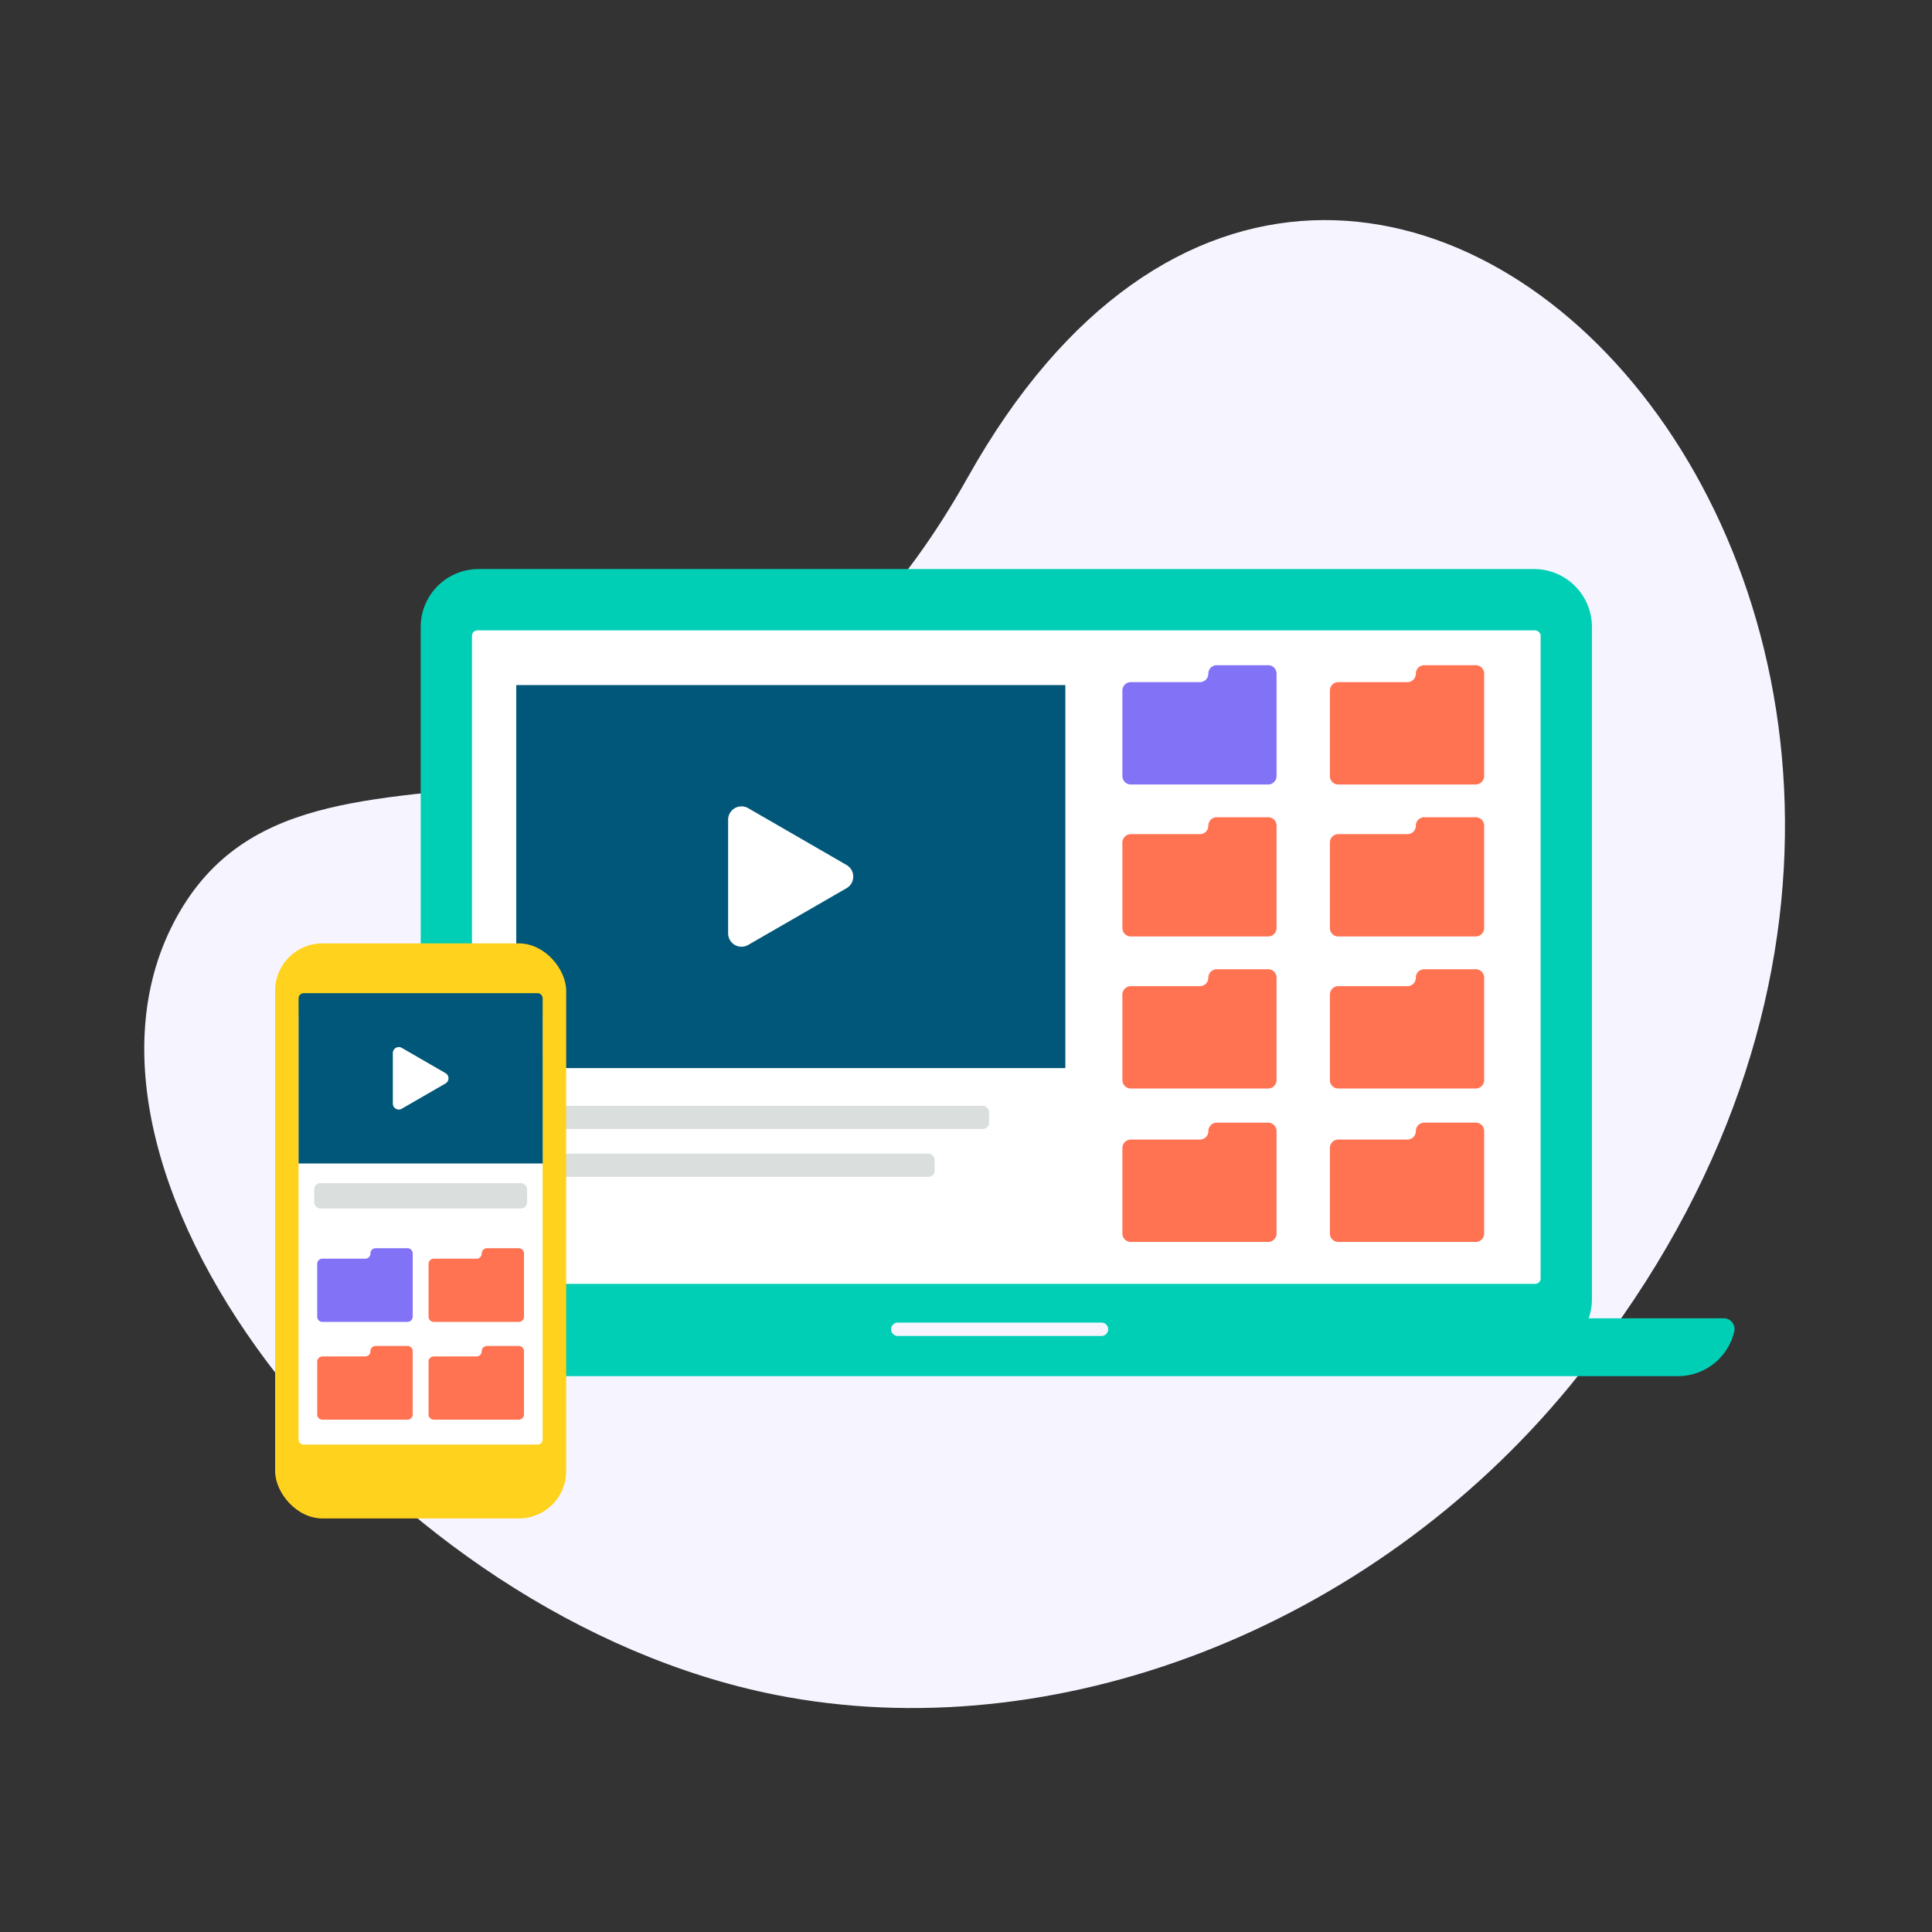 <svg xmlns="http://www.w3.org/2000/svg" viewBox="0 0 550 550"><rect x="0" y="0" width="550" height="550" fill="#333333" stroke="none"/><defs><style>.a{fill:#f6f5ff;}.b{fill:#00cfb6;}.c{fill:#fff;}.d{fill:#ff7353;}.e{fill:#8172f6;}.f{fill:#dadfde;}.g{fill:#005779;}.h{fill:#ffd21d;}</style></defs><path class="a" d="M275.53,135.84C387.45-63.76,618.1,186,447,394.43c-57.07,69.51-147.08,103.76-226.26,88.05C110.13,460.54,11.15,336.23,49.47,262.62S199.09,272.18,275.53,135.84Z"/><path class="b" d="M490.74,375.29H452.26a16.49,16.49,0,0,0,.93-5.42V178.47A16.47,16.47,0,0,0,436.72,162H136.24a16.47,16.47,0,0,0-16.47,16.47v191.4a16.24,16.24,0,0,0,.93,5.42H82.22a3.08,3.08,0,0,0-3,3.71,16.49,16.49,0,0,0,16.06,12.76H477.72a16.48,16.48,0,0,0,16-12.76A3.07,3.07,0,0,0,490.74,375.29Zm-175.26,3.13a1.9,1.9,0,0,1-1.9,1.9h-58a1.9,1.9,0,0,1-1.9-1.9h0a1.9,1.9,0,0,1,1.9-1.9h58a1.9,1.9,0,0,1,1.9,1.9Z"/><rect class="c" x="134.36" y="179.44" width="304.23" height="186.05" rx="1.55"/><path class="d" d="M378.59,196.6v24.32a2.4,2.4,0,0,0,2.4,2.41H420.1a2.41,2.41,0,0,0,2.41-2.41V191.78a2.41,2.41,0,0,0-2.41-2.41H405.46a2.4,2.4,0,0,0-2.4,2.41h0a2.41,2.41,0,0,1-2.41,2.41H381A2.4,2.4,0,0,0,378.59,196.6Z"/><path class="e" d="M319.52,196.6v24.32a2.41,2.41,0,0,0,2.41,2.41H361a2.41,2.41,0,0,0,2.41-2.41V191.78a2.41,2.41,0,0,0-2.41-2.41H346.4a2.41,2.41,0,0,0-2.41,2.41h0a2.4,2.4,0,0,1-2.41,2.41H321.93A2.41,2.41,0,0,0,319.52,196.6Z"/><path class="d" d="M378.59,239.87v24.32a2.4,2.4,0,0,0,2.4,2.41H420.1a2.41,2.41,0,0,0,2.41-2.41V235.05a2.4,2.4,0,0,0-2.41-2.4H405.46a2.39,2.39,0,0,0-2.4,2.4h0a2.41,2.41,0,0,1-2.41,2.41H381A2.4,2.4,0,0,0,378.59,239.87Z"/><path class="d" d="M319.52,239.87v24.32a2.41,2.41,0,0,0,2.41,2.41H361a2.41,2.41,0,0,0,2.41-2.41V235.05a2.4,2.4,0,0,0-2.41-2.4H346.4a2.4,2.4,0,0,0-2.41,2.4h0a2.4,2.4,0,0,1-2.41,2.41H321.93A2.41,2.41,0,0,0,319.52,239.87Z"/><path class="d" d="M378.59,283.15v24.32a2.4,2.4,0,0,0,2.4,2.41H420.1a2.41,2.41,0,0,0,2.41-2.41V278.33a2.41,2.41,0,0,0-2.41-2.41H405.46a2.4,2.4,0,0,0-2.4,2.41h0a2.41,2.41,0,0,1-2.41,2.41H381A2.4,2.4,0,0,0,378.59,283.15Z"/><path class="d" d="M319.52,283.15v24.32a2.41,2.41,0,0,0,2.41,2.41H361a2.41,2.41,0,0,0,2.41-2.41V278.33a2.41,2.41,0,0,0-2.41-2.41H346.4a2.41,2.41,0,0,0-2.41,2.41h0a2.4,2.4,0,0,1-2.41,2.41H321.93A2.41,2.41,0,0,0,319.52,283.15Z"/><path class="d" d="M378.59,326.83v24.32a2.4,2.4,0,0,0,2.4,2.41H420.1a2.41,2.41,0,0,0,2.41-2.41V322a2.41,2.41,0,0,0-2.41-2.41H405.46a2.4,2.4,0,0,0-2.4,2.41h0a2.41,2.41,0,0,1-2.41,2.41H381A2.4,2.4,0,0,0,378.59,326.83Z"/><path class="d" d="M319.52,326.83v24.32a2.41,2.41,0,0,0,2.41,2.41H361a2.41,2.41,0,0,0,2.41-2.41V322A2.41,2.41,0,0,0,361,319.6H346.4A2.41,2.41,0,0,0,344,322h0a2.4,2.4,0,0,1-2.41,2.41H321.93A2.41,2.41,0,0,0,319.52,326.83Z"/><rect class="f" x="146.97" y="314.8" width="134.59" height="6.6" rx="1.76"/><rect class="f" x="146.97" y="328.43" width="119.12" height="6.6" rx="1.76"/><rect class="g" x="146.97" y="195.03" width="156.31" height="109.03"/><path class="c" d="M213,230.07l28,16.18a3.81,3.81,0,0,1,0,6.6L213,269a3.81,3.81,0,0,1-5.72-3.3V233.37A3.81,3.81,0,0,1,213,230.07Z"/><rect class="h" x="78.32" y="268.56" width="82.86" height="163.71" rx="13.47"/><path class="c" d="M153,411.24H86.49A1.45,1.45,0,0,1,85,409.82V289.61a1.45,1.45,0,0,1,1.48-1.42H153a1.45,1.45,0,0,1,1.48,1.42V409.82A1.45,1.45,0,0,1,153,411.24Z"/><path class="g" d="M154.5,331.21H85v-47a1.48,1.48,0,0,1,1.48-1.48H153a1.48,1.48,0,0,1,1.48,1.48Z"/><path class="c" d="M114.37,298.3l12.46,7.2a1.7,1.7,0,0,1,0,2.94l-12.46,7.19a1.69,1.69,0,0,1-2.54-1.47V299.77A1.7,1.7,0,0,1,114.37,298.3Z"/><path class="d" d="M122,359.83v15a1.49,1.49,0,0,0,1.49,1.49h24.19a1.49,1.49,0,0,0,1.49-1.49v-18a1.49,1.49,0,0,0-1.49-1.49h-9.05a1.49,1.49,0,0,0-1.49,1.49h0a1.49,1.49,0,0,1-1.49,1.49H123.53A1.49,1.49,0,0,0,122,359.83Z"/><path class="e" d="M90.3,359.83v15a1.49,1.49,0,0,0,1.49,1.49H116a1.49,1.49,0,0,0,1.49-1.49v-18a1.49,1.49,0,0,0-1.49-1.49h-9.06a1.49,1.49,0,0,0-1.49,1.49h0a1.48,1.48,0,0,1-1.49,1.49H91.79A1.49,1.49,0,0,0,90.3,359.83Z"/><path class="d" d="M122,387.61v15.05a1.49,1.49,0,0,0,1.49,1.49h24.19a1.49,1.49,0,0,0,1.49-1.49v-18a1.49,1.49,0,0,0-1.49-1.49h-9.05a1.49,1.49,0,0,0-1.49,1.49h0a1.49,1.49,0,0,1-1.49,1.49H123.53A1.49,1.49,0,0,0,122,387.61Z"/><path class="d" d="M90.3,387.61v15.05a1.49,1.49,0,0,0,1.49,1.49H116a1.49,1.49,0,0,0,1.49-1.49v-18a1.49,1.49,0,0,0-1.49-1.49h-9.06a1.49,1.49,0,0,0-1.49,1.49h0a1.48,1.48,0,0,1-1.49,1.49H91.79A1.49,1.49,0,0,0,90.3,387.61Z"/><rect class="f" x="89.45" y="336.8" width="60.61" height="7.24" rx="1.76"/></svg>